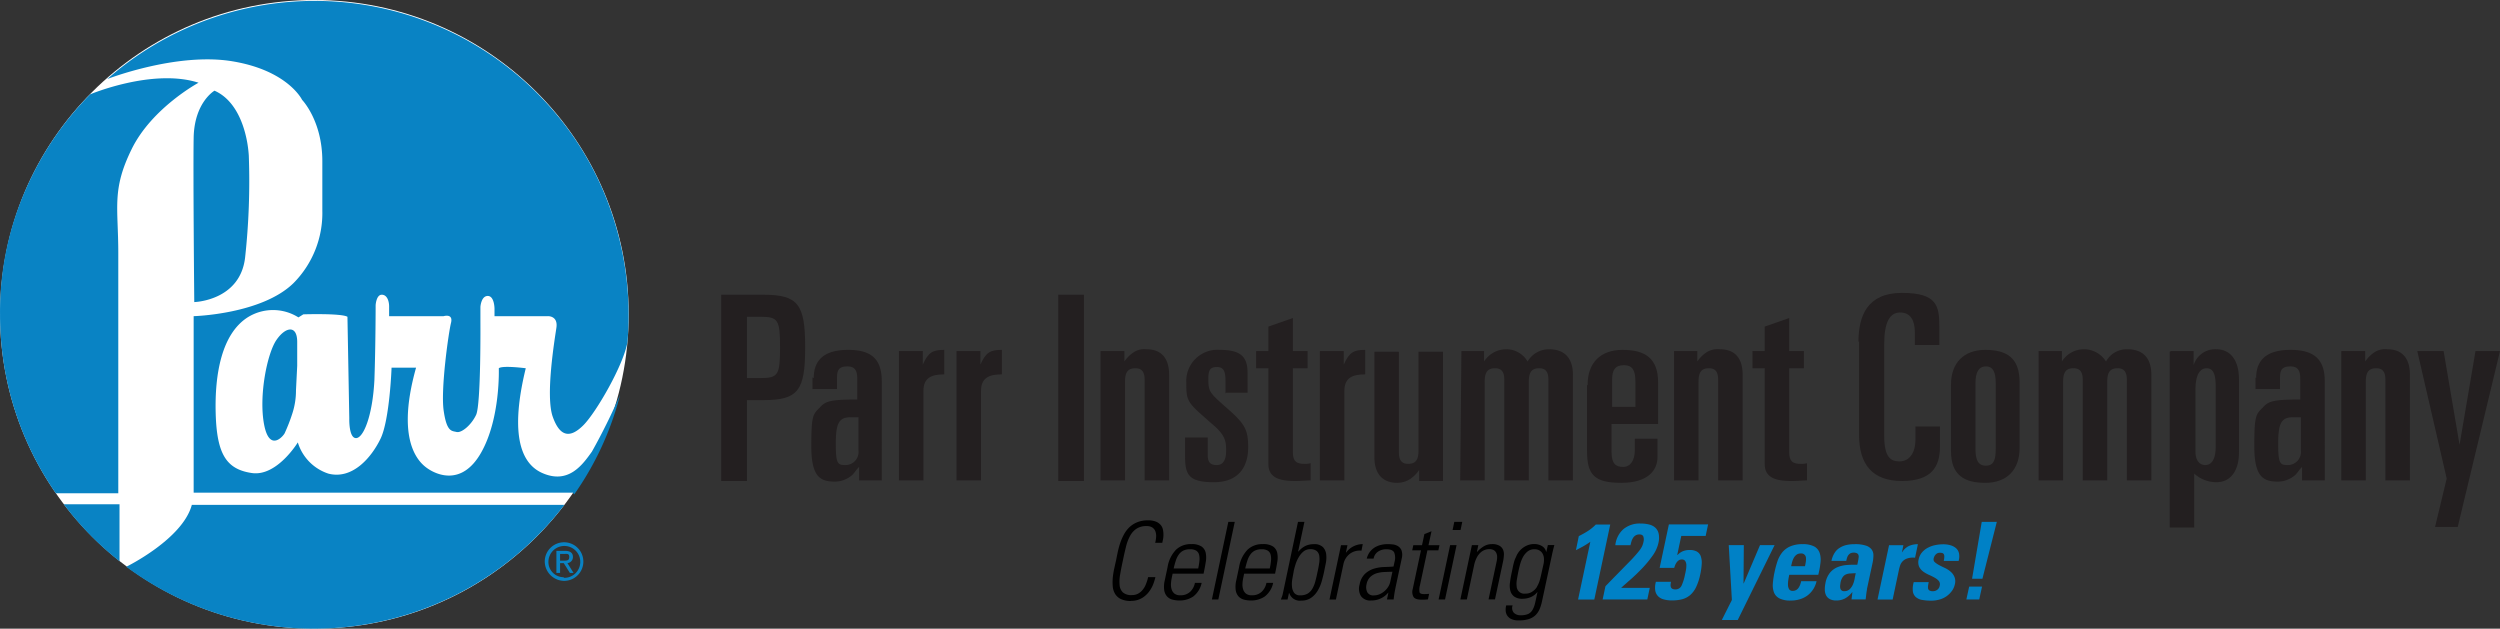 <svg xmlns="http://www.w3.org/2000/svg" width="408.005" height="102.6" viewBox="0 0 408.005 102.6">
  <rect x="0" y="0" width="408.005" height="102.6" fill="#333333" stroke="none"/>
  <g id="parr-125-Logo_small" transform="translate(-3.595 -3.9)">
    <circle id="Ellipse_4" data-name="Ellipse 4" cx="51.3" cy="51.3" r="51.3" transform="translate(3.6 3.9)" fill="#fff"/>
    <path id="Path_16621" data-name="Path 16621" d="M97.1,84.3H35.2V55.5s11.1-.3,16.3-5.4a16.217,16.217,0,0,0,4.7-11.8V30.2c0-6.6-3.3-10-3.3-10s-2.3-4.8-11.4-6.3-20.4,2.9-20.4,2.9a51.3,51.3,0,0,1,72.4,4.7,50.078,50.078,0,0,1,8.7,13.9A51.842,51.842,0,0,1,106,59.7c-.6,3.7-5.1,11.5-7.2,13.6s-3.8,2-5-1.4.3-12.5.6-14.5S93,55.5,93,55.5H84.3V54.3s0-2.1-1.1-2.1S82,54,82,54v2.4s.1,13.5-.7,15.2-2.4,3-3.2,2.8-1.6,0-2.1-3.5.8-12.7,1.2-14.3S76,55.5,76,55.5H67.1V53.9c0-.8-.3-1.9-1.2-1.9s-1,1.7-1,1.7,0,6.3-.2,12.2c-.3,5.9-1.8,9.5-3,9.5s-1.1-3.2-1.1-3.2l-.3-16.6c-1-.6-7.2-.4-7.2-.4l-.8.5a7.776,7.776,0,0,0-8.3,0c-4.2,2.7-5.4,9.2-5.2,15.8s1.8,9,5.9,9.6,7.5-5,7.5-5a7.722,7.722,0,0,0,5,5.1c3.9,1,7-2.6,8.5-5.7s1.8-11.6,1.8-11.6h4c-3.6,12.8,1,15.9,2.1,16.6s5.3,2.9,8.5-2.7S85,64,85,64c.6-.5,4.4,0,4.4,0-2.2,9-1.6,15.2,2.7,17.1s6.6-1.4,8.1-3.5a100.419,100.419,0,0,0,4.6-9.3,49.344,49.344,0,0,1-7.5,16.3Z" fill="#0983c4"/>
    <path id="Path_16622" data-name="Path 16622" d="M38.6,18.7s-3.3,1.9-3.4,7.7.1,26.8.1,26.8,7.5-.2,8.3-7.3a114.674,114.674,0,0,0,.6-16.6c-.2-3.3-1.5-8.8-5.6-10.6Z" fill="#0983c4"/>
    <path id="Path_16623" data-name="Path 16623" d="M3.6,55.2a50.955,50.955,0,0,0,9.1,29.2H22.9V45.2c0-7.5-1.1-10.3,2.2-17S36,17.4,36,17.4c-7.5-2.4-17.7,1.9-17.7,1.9A51.181,51.181,0,0,0,7.8,34.8,49.383,49.383,0,0,0,3.6,55.2Z" fill="#0983c4"/>
    <path id="Path_16624" data-name="Path 16624" d="M52.1,63.6l-.2,4a12.088,12.088,0,0,1-.6,3.8,28.406,28.406,0,0,1-1.2,3.1c-.1.4-2.5,3.4-3.4-1.3s.5-11.6,2-13.8,3.4-2.5,3.4.3Z" fill="#0983c4"/>
    <path id="Path_16625" data-name="Path 16625" d="M23.1,95.5V86.2H14A50.1,50.1,0,0,0,23.1,95.5Z" fill="#0983c4"/>
    <path id="Path_16626" data-name="Path 16626" d="M24.2,96.4s9.2-4.5,10.7-10.1H95.7A51.465,51.465,0,0,1,24.2,96.4Z" fill="#0983c4"/>
    <path id="Path_16627" data-name="Path 16627" d="M92.5,95.6a3.15,3.15,0,1,1,3.2,3.1A3.2,3.2,0,0,1,92.5,95.6Zm3.1,2.6a2.6,2.6,0,1,0-2.5-2.7,2.48,2.48,0,0,0,2.4,2.6h.1Zm-.6-.8h-.6V93.8h1.4c.8,0,1.3.3,1.3,1a.987.987,0,0,1-.9,1l1,1.6h-.6l-1-1.6H95v1.6Zm.6-2c.5,0,.9,0,.9-.6s-.4-.5-.8-.5H95v1.1h.7Z" fill="#0983c4"/>
    <g id="Group_2410" data-name="Group 2410">
      <path id="Path_16628" data-name="Path 16628" d="M121.3,52h6.9c5.7,0,6.8,1.6,6.8,8.6s-1.1,8.6-6.8,8.6h-2.7V82.4h-4.2V52Zm4.2,13.6h2.2c2.9,0,3.2-.5,3.2-5s-.3-5-3.2-5h-2.2Z" fill="#231f20"/>
      <path id="Path_16629" data-name="Path 16629" d="M136.4,65.6c0-3.1,1.9-4.6,5.6-4.6s5.5,1.4,5.5,5.1V82.3h-3.7V80.1c-.5.5-.7.9-1.1,1.3a4.3,4.3,0,0,1-2.8,1.1c-2.4,0-3.9-.7-3.9-5.8s.3-5.2,1.4-6.3c.9-1,1.6-1.3,6.1-1.3V65.7c0-1.2-.3-2-1.6-2s-1.7.5-1.7,1.8v1.9h-4V65.5Zm6,6.4c-1.9,0-2.4,1-2.4,4.3s.3,3.5,1.6,3.5a2.138,2.138,0,0,0,2.1-2.4V72Z" fill="#231f20"/>
      <path id="Path_16630" data-name="Path 16630" d="M150.5,61.2h3.7v2.2c.9-2,1.6-2.4,3.5-2.4v4c-2,0-3.4.5-3.4,2.7V82.3h-4V61.2Z" fill="#231f20"/>
      <path id="Path_16631" data-name="Path 16631" d="M159.9,61.2h3.7v2.2c.9-2,1.6-2.4,3.5-2.4v4c-2,0-3.4.5-3.4,2.7V82.3h-4V61.2Z" fill="#231f20"/>
      <path id="Path_16632" data-name="Path 16632" d="M176.3,52h4.2V82.4h-4.2Z" fill="#231f20"/>
      <path id="Path_16633" data-name="Path 16633" d="M183.4,61.2h3.7v1.7a5.356,5.356,0,0,1,1.5-1.5,3.144,3.144,0,0,1,2.1-.5c2,0,3.7,1,3.7,4.2V82.3h-4V65.9c0-1.1-.3-1.9-1.5-1.9s-1.7.6-1.7,2.2V82.3h-4V61.2Z" fill="#231f20"/>
      <path id="Path_16634" data-name="Path 16634" d="M203.6,68.1v-2c0-1.6-.3-2.3-1.4-2.3s-1.4.5-1.4,1.9c0,2.1.2,2.3,2.8,4.6,3.1,2.7,3.7,3.6,3.7,6.6s-1.4,5.7-5.6,5.7-4.7-1.3-4.7-4.3v-3h3.7v2.9c0,1.3.6,1.6,1.5,1.6s1.5-.7,1.5-2.3-.1-2.6-2.4-4.5l-.9-.8c-3.1-2.7-3.2-3-3.2-5.9a5.091,5.091,0,0,1,5.5-5.3c3.6,0,4.5,1.3,4.5,3.8V68h-3.5Z" fill="#231f20"/>
      <path id="Path_16635" data-name="Path 16635" d="M210.6,64h-2V61.2h2v-4l4-1.4v5.4H217V64h-2.4V77.7c0,1.6.7,1.9,1.9,1.9a3.4,3.4,0,0,0,1-.1v2.8c-.5,0-1.5.1-2.6.1-3.1,0-4.3-.9-4.3-2.8Z" fill="#231f20"/>
      <path id="Path_16636" data-name="Path 16636" d="M219.2,61.2h3.7v2.2c.9-2,1.6-2.4,3.5-2.4v4c-2,0-3.4.5-3.4,2.7V82.3h-4V61.2Z" fill="#231f20"/>
      <path id="Path_16637" data-name="Path 16637" d="M238.9,82.4h-3.7V80.6a5.356,5.356,0,0,1-1.5,1.5,3.936,3.936,0,0,1-2.1.6c-2,0-3.7-1.1-3.7-4.2V61.3h4V77.7c0,1.1.3,1.9,1.5,1.9s1.7-.6,1.7-2.2V61.3h4V82.4Z" fill="#231f20"/>
      <path id="Path_16638" data-name="Path 16638" d="M242.1,61.2h3.7v1.7a4.271,4.271,0,0,1,3.7-2,3.994,3.994,0,0,1,3.4,2,4.033,4.033,0,0,1,3.5-2c2.1,0,3.9,1,3.9,4.2V82.3h-4V65.9c0-1.1-.3-1.9-1.5-1.9s-1.7.6-1.7,2.2V82.3h-4V65.9c0-1.1-.3-1.9-1.5-1.9s-1.7.6-1.7,2.2V82.3h-4Z" fill="#231f20"/>
      <path id="Path_16639" data-name="Path 16639" d="M262.7,66.7c0-3.6,2.1-5.7,5.7-5.7s5.8,1.3,5.8,5.3v6.8h-7.6v4.5c0,2,.7,2.5,1.9,2.5s1.9-1.1,1.9-2.7V75.5h3.7v3c0,2.1-1.5,4.2-5.9,4.2s-5.6-1.3-5.6-5.2V66.8Zm4,3.6h3.8V66.2c0-1.9-.5-2.7-1.9-2.7s-1.9.8-1.9,2.3Z" fill="#231f20"/>
      <path id="Path_16640" data-name="Path 16640" d="M276.8,61.2h3.8v1.7a5.356,5.356,0,0,1,1.5-1.5,3.424,3.424,0,0,1,2.2-.5c2,0,3.7,1,3.7,4.2V82.3h-4V65.9c0-1.1-.3-1.9-1.5-1.9s-1.7.6-1.7,2.2V82.3h-4V61.2Z" fill="#231f20"/>
      <path id="Path_16641" data-name="Path 16641" d="M291.6,64h-2V61.2h2v-4l4-1.4v5.4H298V64h-2.4V77.7c0,1.6.7,1.9,1.9,1.9a3.4,3.4,0,0,0,1-.1v2.8c-.5,0-1.5.1-2.6.1-3.1,0-4.3-.9-4.3-2.8Z" fill="#231f20"/>
      <path id="Path_16642" data-name="Path 16642" d="M306.9,59.7c0-4.2,1.4-8,7.1-8s6.1,2.1,6.1,5.5v3h-4V58.1c0-1.9-.7-3.2-2.4-3.2s-2.6,1.6-2.6,5.2V75c0,3.6,1.1,4.2,2.5,4.2s2.6-1.1,2.6-3.6V73.5h4v3.3c0,3.2-1.3,5.6-6.2,5.6s-7-2.8-7-7.5V59.6Z" fill="#231f20"/>
      <path id="Path_16643" data-name="Path 16643" d="M322,66.7c0-3.6,2.1-5.7,5.6-5.7s5.6,1.3,5.6,5.3V77c0,3.6-2.1,5.7-5.6,5.7s-5.6-1.3-5.6-5.2Zm4,10.5c0,1.7.4,2.7,1.7,2.7s1.6-1,1.6-2.7V66.4c0-1.7-.4-2.7-1.6-2.7s-1.7,1-1.7,2.7Z" fill="#231f20"/>
      <path id="Path_16644" data-name="Path 16644" d="M336.4,61.2h3.7v1.7a4.239,4.239,0,0,1,7.2,0,3.836,3.836,0,0,1,3.5-2c2.1,0,3.9,1,3.9,4.2V82.3h-4V65.9c0-1.1-.3-1.9-1.5-1.9s-1.7.6-1.7,2.2V82.3h-4V65.9c0-1.1-.3-1.9-1.5-1.9s-1.7.6-1.7,2.2V82.3h-4V61.2Z" fill="#231f20"/>
      <path id="Path_16645" data-name="Path 16645" d="M357.9,61.2h3.7v2.3a3.666,3.666,0,0,1,3.7-2.6c2.3,0,3.7,1.8,3.7,4.9V77.7c0,3.1-1.4,4.9-3.7,4.9a5.426,5.426,0,0,1-3.6-1.4V90h-4V61.3Zm4,16.4c0,1.6.8,2.2,1.6,2.2s1.7-.6,1.7-3V66.9c0-2.3-.6-2.9-1.5-2.9s-1.8.8-1.8,3.5Z" fill="#231f20"/>
      <path id="Path_16646" data-name="Path 16646" d="M371.8,65.6c0-3.1,1.9-4.6,5.6-4.6s5.6,1.4,5.6,5.1V82.3h-3.7V80.1c-.5.5-.7.9-1.1,1.3a4.3,4.3,0,0,1-2.8,1.1c-2.4,0-3.9-.7-3.9-5.8s.3-5.2,1.4-6.3c.9-1,1.6-1.3,6.1-1.3V65.7c0-1.2-.3-2-1.6-2s-1.7.5-1.7,1.8v1.9h-4V65.5Zm6,6.4c-1.9,0-2.4,1-2.4,4.3s.3,3.5,1.6,3.5a2.138,2.138,0,0,0,2.1-2.4V72Z" fill="#231f20"/>
      <path id="Path_16647" data-name="Path 16647" d="M385.9,61.2h3.7v1.7a5.356,5.356,0,0,1,1.5-1.5,3.144,3.144,0,0,1,2.1-.5c2,0,3.7,1,3.7,4.2V82.3h-4V65.9c0-1.1-.3-1.9-1.5-1.9s-1.7.6-1.7,2.2V82.3h-4V61.2Z" fill="#231f20"/>
      <path id="Path_16648" data-name="Path 16648" d="M398.2,61.2h4.2L405,76.5l2.6-15.3h4l-6.9,28.7H401l1.9-7.9-4.8-20.8Z" fill="#231f20"/>
    </g>
    <path id="Path_16649" data-name="Path 16649" d="M188.16,101.98a3.639,3.639,0,0,1-1.65-.32,2.242,2.242,0,0,1-.93-.84,2.782,2.782,0,0,1-.38-1.21,8.3,8.3,0,0,1,0-1.41,12.627,12.627,0,0,1,.23-1.46c.11-.49.2-.93.3-1.34.08-.41.17-.86.27-1.34a13.753,13.753,0,0,1,.39-1.46,8.784,8.784,0,0,1,.6-1.41,4.918,4.918,0,0,1,.89-1.21,4.112,4.112,0,0,1,1.29-.84,4.548,4.548,0,0,1,1.77-.32,3.324,3.324,0,0,1,1.33.22,1.979,1.979,0,0,1,.78.57,1.729,1.729,0,0,1,.35.78,3.989,3.989,0,0,1,.07.83,3.52,3.52,0,0,1-.08.75c-.05.23-.08.4-.11.52h-1.16a4.692,4.692,0,0,0,.16-1.02,2.155,2.155,0,0,0-.13-.87,1.323,1.323,0,0,0-.49-.61,1.647,1.647,0,0,0-.92-.23,2.894,2.894,0,0,0-1.67.43,3.256,3.256,0,0,0-1.05,1.18,7.189,7.189,0,0,0-.67,1.79c-.17.69-.34,1.43-.5,2.23-.18.8-.32,1.54-.44,2.23a6.279,6.279,0,0,0-.09,1.79,1.864,1.864,0,0,0,.54,1.18,2.106,2.106,0,0,0,1.49.43,2.044,2.044,0,0,0,.97-.23,2.351,2.351,0,0,0,.75-.62,3.248,3.248,0,0,0,.54-.93,6.716,6.716,0,0,0,.36-1.15h1.19a9.327,9.327,0,0,1-.29.98,5.08,5.08,0,0,1-.68,1.3,4.045,4.045,0,0,1-1.2,1.12,3.394,3.394,0,0,1-1.87.47Z"/>
    <path id="Path_16650" data-name="Path 16650" d="M194.97,97.52l-.14.68a5.847,5.847,0,0,0-.13.96,2.532,2.532,0,0,0,.11.93,1.431,1.431,0,0,0,.46.69,1.484,1.484,0,0,0,.96.27,2.222,2.222,0,0,0,1.6-.57,2.7,2.7,0,0,0,.78-1.46h1.1a3.763,3.763,0,0,1-1.39,2.24,3.944,3.944,0,0,1-2.28.64,4.361,4.361,0,0,1-1.1-.14,1.833,1.833,0,0,1-.87-.51,1.983,1.983,0,0,1-.47-1.01,4.336,4.336,0,0,1,.09-1.64l.46-2.17a5.269,5.269,0,0,1,1.39-2.83,3.453,3.453,0,0,1,2.46-.9,2.885,2.885,0,0,1,1.69.39,1.687,1.687,0,0,1,.68,1.04,3.921,3.921,0,0,1,0,1.53c-.09.58-.21,1.2-.35,1.86Zm4.17-.84a9.386,9.386,0,0,0,.21-1.32,2.759,2.759,0,0,0-.08-.99,1.112,1.112,0,0,0-.48-.62,1.9,1.9,0,0,0-.98-.21,2.459,2.459,0,0,0-1.07.21,2,2,0,0,0-.74.62,3.53,3.53,0,0,0-.5.99,12.9,12.9,0,0,0-.36,1.32Z"/>
    <path id="Path_16651" data-name="Path 16651" d="M201.38,101.73l2.68-12.66h1.05l-2.68,12.66Z"/>
    <path id="Path_16652" data-name="Path 16652" d="M206.64,97.52l-.14.68a5.847,5.847,0,0,0-.13.96,2.532,2.532,0,0,0,.11.93,1.431,1.431,0,0,0,.46.69,1.484,1.484,0,0,0,.96.27,2.222,2.222,0,0,0,1.6-.57,2.7,2.7,0,0,0,.78-1.46h1.1a3.763,3.763,0,0,1-1.39,2.24,3.944,3.944,0,0,1-2.28.64,4.361,4.361,0,0,1-1.1-.14,1.833,1.833,0,0,1-.87-.51,1.983,1.983,0,0,1-.47-1.01,4.336,4.336,0,0,1,.09-1.64l.46-2.17a5.269,5.269,0,0,1,1.39-2.83,3.453,3.453,0,0,1,2.46-.9,2.885,2.885,0,0,1,1.69.39,1.687,1.687,0,0,1,.68,1.04,3.921,3.921,0,0,1,0,1.53c-.09.58-.21,1.2-.35,1.86Zm4.18-.84a9.386,9.386,0,0,0,.21-1.32,2.759,2.759,0,0,0-.08-.99,1.112,1.112,0,0,0-.48-.62,1.9,1.9,0,0,0-.98-.21,2.459,2.459,0,0,0-1.07.21,2,2,0,0,0-.74.62,3.53,3.53,0,0,0-.5.99,12.9,12.9,0,0,0-.36,1.32Z"/>
    <path id="Path_16653" data-name="Path 16653" d="M212.64,101.73c.06-.15.11-.3.17-.44a3.191,3.191,0,0,0,.13-.44l2.49-11.78h1.05l-1.02,4.81.04.04a3.531,3.531,0,0,1,1.14-.92,3.11,3.11,0,0,1,1.35-.29,1.979,1.979,0,0,1,1.53.5,2.082,2.082,0,0,1,.52,1.21,4.845,4.845,0,0,1-.09,1.5c-.11.53-.2.99-.28,1.39-.11.49-.24,1.01-.39,1.54a6.255,6.255,0,0,1-.66,1.49,3.7,3.7,0,0,1-1.06,1.13,2.721,2.721,0,0,1-1.6.45,1.8,1.8,0,0,1-1.96-1.25h-.04l-.23,1.07h-1.09Zm2.09-4.56c-.07.35-.14.75-.22,1.2a4.6,4.6,0,0,0-.06,1.27,2.032,2.032,0,0,0,.35,1.01,1.19,1.19,0,0,0,1.02.41,2.292,2.292,0,0,0,1.2-.29,2.25,2.25,0,0,0,.76-.8,4.772,4.772,0,0,0,.48-1.19c.12-.46.24-.94.34-1.46.12-.51.21-1,.28-1.46a4.167,4.167,0,0,0,.03-1.21,1.3,1.3,0,0,0-.42-.82,1.62,1.62,0,0,0-1.08-.3,1.682,1.682,0,0,0-1.09.38,3.464,3.464,0,0,0-.78.94,5.646,5.646,0,0,0-.52,1.18c-.13.42-.23.79-.3,1.13Z"/>
    <path id="Path_16654" data-name="Path 16654" d="M223.25,94.07h.04A3.381,3.381,0,0,1,226,92.7l-.21,1.07a2.678,2.678,0,0,0-1.92.53,2.872,2.872,0,0,0-1.04,1.74l-1.21,5.7h-1.05l1.88-8.86h1.05Z"/>
    <path id="Path_16655" data-name="Path 16655" d="M230.18,100.64h-.04a3.535,3.535,0,0,1-2.77,1.26,1.832,1.832,0,0,1-1.67-.73,2.354,2.354,0,0,1-.21-1.89,3.137,3.137,0,0,1,.89-1.74,3.741,3.741,0,0,1,1.44-.83,6.475,6.475,0,0,1,1.66-.27c.58-.02,1.09-.04,1.54-.08l.16-.74a2.474,2.474,0,0,0-.04-1.53c-.17-.37-.6-.55-1.31-.55a2.4,2.4,0,0,0-1.31.37,1.712,1.712,0,0,0-.75,1.16h-1.12a3.12,3.12,0,0,1,.5-1.09,2.993,2.993,0,0,1,.81-.74,3.574,3.574,0,0,1,1.01-.41,4.638,4.638,0,0,1,1.12-.13c.23,0,.5.02.81.05a2.09,2.09,0,0,1,.84.28,1.468,1.468,0,0,1,.59.7,2.368,2.368,0,0,1,.03,1.32l-.95,4.45c-.07.32-.13.63-.19.96s-.12.75-.18,1.27h-1.09Zm.66-3.43c-.39.01-.8.02-1.24.04a5.263,5.263,0,0,0-1.27.19,2.746,2.746,0,0,0-1.07.59,2.2,2.2,0,0,0-.64,1.22,1.906,1.906,0,0,0,.11,1.29,1.106,1.106,0,0,0,1.1.53,2.32,2.32,0,0,0,.89-.18,3.113,3.113,0,0,0,.81-.5,3.035,3.035,0,0,0,.62-.72,2.52,2.52,0,0,0,.34-.84l.35-1.61Z"/>
    <path id="Path_16656" data-name="Path 16656" d="M234.07,93.72l.18-.84h1.42l.39-1.82,1.16-.46-.49,2.28h1.79l-.18.84h-1.79l-1.21,5.68a2.607,2.607,0,0,0-.07,1.17c.07.19.32.29.74.29a6.316,6.316,0,0,0,.82-.05l-.19.91a8.066,8.066,0,0,1-1,.05c-.71,0-1.17-.15-1.36-.46a1.693,1.693,0,0,1-.13-1.26l1.35-6.33h-1.42Z"/>
    <path id="Path_16657" data-name="Path 16657" d="M238.38,101.73l1.88-8.86h1.05l-1.88,8.86Zm2.28-11.33.28-1.33h1.3l-.28,1.33Z"/>
    <path id="Path_16658" data-name="Path 16658" d="M242.98,101.73h-1.05l1.88-8.86h1.05l-.23,1.09h.04a4.884,4.884,0,0,1,1.1-.91,2.559,2.559,0,0,1,1.3-.35,2.344,2.344,0,0,1,1.25.27,1.42,1.42,0,0,1,.59.68,1.916,1.916,0,0,1,.12.9,6.548,6.548,0,0,1-.12.93l-1.33,6.24h-1.05l1.32-6.19a3.3,3.3,0,0,0,.08-.75,1.468,1.468,0,0,0-.14-.64,1.026,1.026,0,0,0-.4-.45,1.436,1.436,0,0,0-.75-.17,2.112,2.112,0,0,0-.72.13,2.084,2.084,0,0,0-.71.44,2.828,2.828,0,0,0-.61.82,4.921,4.921,0,0,0-.43,1.25l-1.18,5.56Z"/>
    <path id="Path_16659" data-name="Path 16659" d="M256.24,92.86h1.03c-.12.42-.2.76-.26,1.01s-.11.49-.16.73l-1.6,7.45a6.971,6.971,0,0,1-.41,1.31,3.081,3.081,0,0,1-.68.97,2.848,2.848,0,0,1-1.08.61,5.216,5.216,0,0,1-1.6.21,2.729,2.729,0,0,1-1.3-.25,1.676,1.676,0,0,1-.66-.63,1.734,1.734,0,0,1-.2-.81,2.881,2.881,0,0,1,.09-.76h1.05a1.193,1.193,0,0,0,.18,1.19,1.5,1.5,0,0,0,1.15.42,2.889,2.889,0,0,0,1.21-.21,1.631,1.631,0,0,0,.71-.67,4.161,4.161,0,0,0,.43-1.17c.11-.47.23-1.04.37-1.71h-.04a2.68,2.68,0,0,1-1.1.82,3.416,3.416,0,0,1-1.27.25,2.218,2.218,0,0,1-1.41-.38,1.756,1.756,0,0,1-.61-.96,3.424,3.424,0,0,1-.05-1.33c.06-.5.15-.99.25-1.48.11-.51.19-.91.25-1.2s.13-.53.18-.72a3.141,3.141,0,0,1,.19-.52c.07-.15.16-.34.26-.58.05-.09.14-.24.27-.43a3.266,3.266,0,0,1,.55-.59,3.387,3.387,0,0,1,.86-.52,2.873,2.873,0,0,1,1.17-.22,2.415,2.415,0,0,1,1.22.32,1.454,1.454,0,0,1,.69.92l.04.04.25-1.12Zm-2.21.68a1.718,1.718,0,0,0-1.14.37,3.177,3.177,0,0,0-.75.91,6.064,6.064,0,0,0-.46,1.17q-.165.63-.27,1.11c-.09.46-.18.91-.25,1.35a3.68,3.68,0,0,0-.04,1.18,1.238,1.238,0,0,0,1.42,1.15,1.867,1.867,0,0,0,1.15-.34,2.524,2.524,0,0,0,.68-.66c.09-.18.18-.34.26-.5a4.5,4.5,0,0,0,.24-.62c.08-.25.16-.59.25-.99s.21-.93.35-1.57a3.37,3.37,0,0,0,.09-1.18,1.81,1.81,0,0,0-.29-.79,1.45,1.45,0,0,0-.54-.45,1.609,1.609,0,0,0-.69-.14Z"/>
    <path id="Path_16660" data-name="Path 16660" d="M261.27,91.39a16.046,16.046,0,0,0,1.46-.82,7.39,7.39,0,0,0,1.31-1.07h2.35l-2.6,12.24h-2.65l2-9.42a12.667,12.667,0,0,1-1.16.74c-.4.22-.8.43-1.19.63l.47-2.3Z" fill="#0081c6"/>
    <path id="Path_16661" data-name="Path 16661" d="M265.15,101.73l.46-2.16c.83-.85,1.55-1.59,2.16-2.21s1.13-1.16,1.58-1.61.81-.84,1.1-1.17.53-.61.72-.86a3.685,3.685,0,0,0,.43-.7,3.1,3.1,0,0,0,.22-.71,1.506,1.506,0,0,0-.02-.82c-.08-.24-.3-.37-.65-.37a1.149,1.149,0,0,0-.64.17,1.265,1.265,0,0,0-.41.42,2.177,2.177,0,0,0-.25.56c-.06.2-.11.41-.16.61h-2.47a4.022,4.022,0,0,1,1.33-2.63,4.165,4.165,0,0,1,2.79-.91,5.608,5.608,0,0,1,1.43.17,2.284,2.284,0,0,1,1.01.54,1.9,1.9,0,0,1,.52.98,3.649,3.649,0,0,1-.04,1.46,5.613,5.613,0,0,1-.96,2.1,18.018,18.018,0,0,1-1.69,2.05c-.63.65-1.25,1.26-1.88,1.81s-1.15,1.01-1.56,1.39h4.67l-.4,1.89h-7.26Z" fill="#0081c6"/>
    <path id="Path_16662" data-name="Path 16662" d="M277.34,94.44l.04.04a2.348,2.348,0,0,1,.89-.63,2.911,2.911,0,0,1,1.05-.19,2.433,2.433,0,0,1,1.2.25,1.418,1.418,0,0,1,.64.76,3.193,3.193,0,0,1,.16,1.26,10.787,10.787,0,0,1-.25,1.75,8.86,8.86,0,0,1-.67,2.04,4.022,4.022,0,0,1-.97,1.3,3.352,3.352,0,0,1-1.31.68,6.583,6.583,0,0,1-1.68.19,4.827,4.827,0,0,1-1.33-.17,2.018,2.018,0,0,1-.93-.53,1.767,1.767,0,0,1-.45-.94,3.523,3.523,0,0,1,.11-1.4h2.47a2.673,2.673,0,0,0-.07.47.849.849,0,0,0,.05.4.511.511,0,0,0,.23.27.952.952,0,0,0,.46.1,1.077,1.077,0,0,0,1.04-.59,7.981,7.981,0,0,0,.57-1.83q.075-.3.15-.72a3.806,3.806,0,0,0,.07-.81,1.244,1.244,0,0,0-.17-.66.621.621,0,0,0-.58-.27.821.821,0,0,0-.48.13,1.408,1.408,0,0,0-.35.34,2.465,2.465,0,0,0-.25.45q-.09.24-.15.45h-2.38l1.51-7.1h6.4l-.4,1.89h-3.98l-.65,3.05Z" fill="#0081c6"/>
    <path id="Path_16663" data-name="Path 16663" d="M286.24,101.8l-.51-8.93h2.46l-.05,6.23h.04l2.65-6.23h2.38l-6.01,12.21h-2.6l1.65-3.28Z" fill="#0081c6"/>
    <path id="Path_16664" data-name="Path 16664" d="M295.61,97.7c-.06.26-.11.54-.16.85a4.339,4.339,0,0,0-.05.86,1.348,1.348,0,0,0,.19.66.636.636,0,0,0,.58.26,1.1,1.1,0,0,0,.96-.51,2.44,2.44,0,0,0,.26-.51,3.925,3.925,0,0,0,.16-.56h2.51a3.967,3.967,0,0,1-1.44,2.3,4.028,4.028,0,0,1-1.22.63,5.037,5.037,0,0,1-1.57.23,3.881,3.881,0,0,1-1.83-.35,1.9,1.9,0,0,1-.89-.97,3.453,3.453,0,0,1-.18-1.49,13.351,13.351,0,0,1,.29-1.9,16.753,16.753,0,0,1,.47-1.73,4.81,4.81,0,0,1,.78-1.43,3.473,3.473,0,0,1,1.3-.97,4.885,4.885,0,0,1,2.01-.36,3.959,3.959,0,0,1,1.91.38,1.928,1.928,0,0,1,.88,1.05,3.68,3.68,0,0,1,.13,1.59,13.469,13.469,0,0,1-.36,1.98h-4.73Zm2.56-1.39c.05-.21.09-.44.13-.68a2.642,2.642,0,0,0,.03-.68.748.748,0,0,0-.86-.72,1.067,1.067,0,0,0-.7.22,1.668,1.668,0,0,0-.45.54,3.292,3.292,0,0,0-.26.68c-.06.24-.11.45-.15.64Z" fill="#0081c6"/>
    <path id="Path_16665" data-name="Path 16665" d="M308.3,100.08a7.371,7.371,0,0,0-.13.82c-.03.28-.06.56-.1.82h-2.3l.14-1.17h-.04a3.675,3.675,0,0,1-1.17,1.02,3.017,3.017,0,0,1-1.43.33,2.149,2.149,0,0,1-1.05-.23,1.445,1.445,0,0,1-.6-.6,2.048,2.048,0,0,1-.21-.89,4.787,4.787,0,0,1,.1-1.1,3.754,3.754,0,0,1,.75-1.72,3.163,3.163,0,0,1,1.23-.9,5.034,5.034,0,0,1,1.53-.35,15.83,15.83,0,0,1,1.69-.04l.14-.68c.04-.19.06-.36.08-.52a.883.883,0,0,0-.04-.41.507.507,0,0,0-.25-.27,1.15,1.15,0,0,0-.51-.1,1.2,1.2,0,0,0-.54.11,1.1,1.1,0,0,0-.34.3,1.436,1.436,0,0,0-.21.43,3.8,3.8,0,0,0-.13.51h-2.42a3.775,3.775,0,0,1,.53-1.33,2.525,2.525,0,0,1,.84-.82,3.41,3.41,0,0,1,1.11-.45,6.222,6.222,0,0,1,1.32-.13,5.529,5.529,0,0,1,1.84.24,1.9,1.9,0,0,1,.93.64,1.581,1.581,0,0,1,.28.94,6,6,0,0,1-.12,1.15l-.95,4.42Zm-1.85-2.63c-.32.01-.6.02-.87.04a2,2,0,0,0-.71.15,1.259,1.259,0,0,0-.54.44,2.469,2.469,0,0,0-.36.9q-.03.225-.06.48a1.374,1.374,0,0,0,.03.46.587.587,0,0,0,.65.46,1.252,1.252,0,0,0,.88-.32,2.5,2.5,0,0,0,.53-.78,4.265,4.265,0,0,0,.28-.96q.09-.5.18-.87Z" fill="#0081c6"/>
    <path id="Path_16666" data-name="Path 16666" d="M314.23,92.88,314,94.02h.04a2.564,2.564,0,0,1,1.15-1.04,3.688,3.688,0,0,1,1.41-.27l-.46,2.21a2.994,2.994,0,0,0-1.3.13,1.785,1.785,0,0,0-1.15,1.17,5.7,5.7,0,0,0-.19.7l-1.02,4.82h-2.47l1.88-8.86h2.35Z" fill="#0081c6"/>
    <path id="Path_16667" data-name="Path 16667" d="M318.37,98.89c-.05.2-.08.39-.11.58a2,2,0,0,0,0,.49.578.578,0,0,0,.25.32,1.134,1.134,0,0,0,.55.11,1.19,1.19,0,0,0,.69-.23,1.018,1.018,0,0,0,.41-.68.839.839,0,0,0-.15-.77,2.438,2.438,0,0,0-.69-.54c-.29-.16-.61-.32-.95-.47a4.714,4.714,0,0,1-.93-.54,2.1,2.1,0,0,1-.64-.78,1.863,1.863,0,0,1-.08-1.17,2.512,2.512,0,0,1,.58-1.19,3.2,3.2,0,0,1,.99-.76,4.548,4.548,0,0,1,1.21-.41,6.752,6.752,0,0,1,1.24-.12,4.056,4.056,0,0,1,1.18.16,2.389,2.389,0,0,1,.91.48,1.609,1.609,0,0,1,.48.84,2.565,2.565,0,0,1-.07,1.24h-2.42c.13-.61.12-.99-.02-1.14a.447.447,0,0,0-.24-.16,1.67,1.67,0,0,0-.34-.04.921.921,0,0,0-.68.25,1.309,1.309,0,0,0-.37.7.606.606,0,0,0,.2.6,3.694,3.694,0,0,0,.7.47c.29.15.6.31.95.47a3.841,3.841,0,0,1,.92.6,2.246,2.246,0,0,1,.62.84,1.941,1.941,0,0,1,.08,1.19,3,3,0,0,1-.46,1.07,3.8,3.8,0,0,1-.84.86,3.591,3.591,0,0,1-1.16.57,4.992,4.992,0,0,1-1.43.2,8.1,8.1,0,0,1-1.45-.12,2.087,2.087,0,0,1-1.03-.46,1.506,1.506,0,0,1-.49-.92,3.719,3.719,0,0,1,.14-1.52h2.42Z" fill="#0081c6"/>
    <path id="Path_16668" data-name="Path 16668" d="M327.07,99.63l-.46,2.1h-2.1l.46-2.1Zm.05-1.28h-1.68l1.58-9.28h2.46l-2.35,9.28Z" fill="#0081c6"/>
  </g>
</svg>
